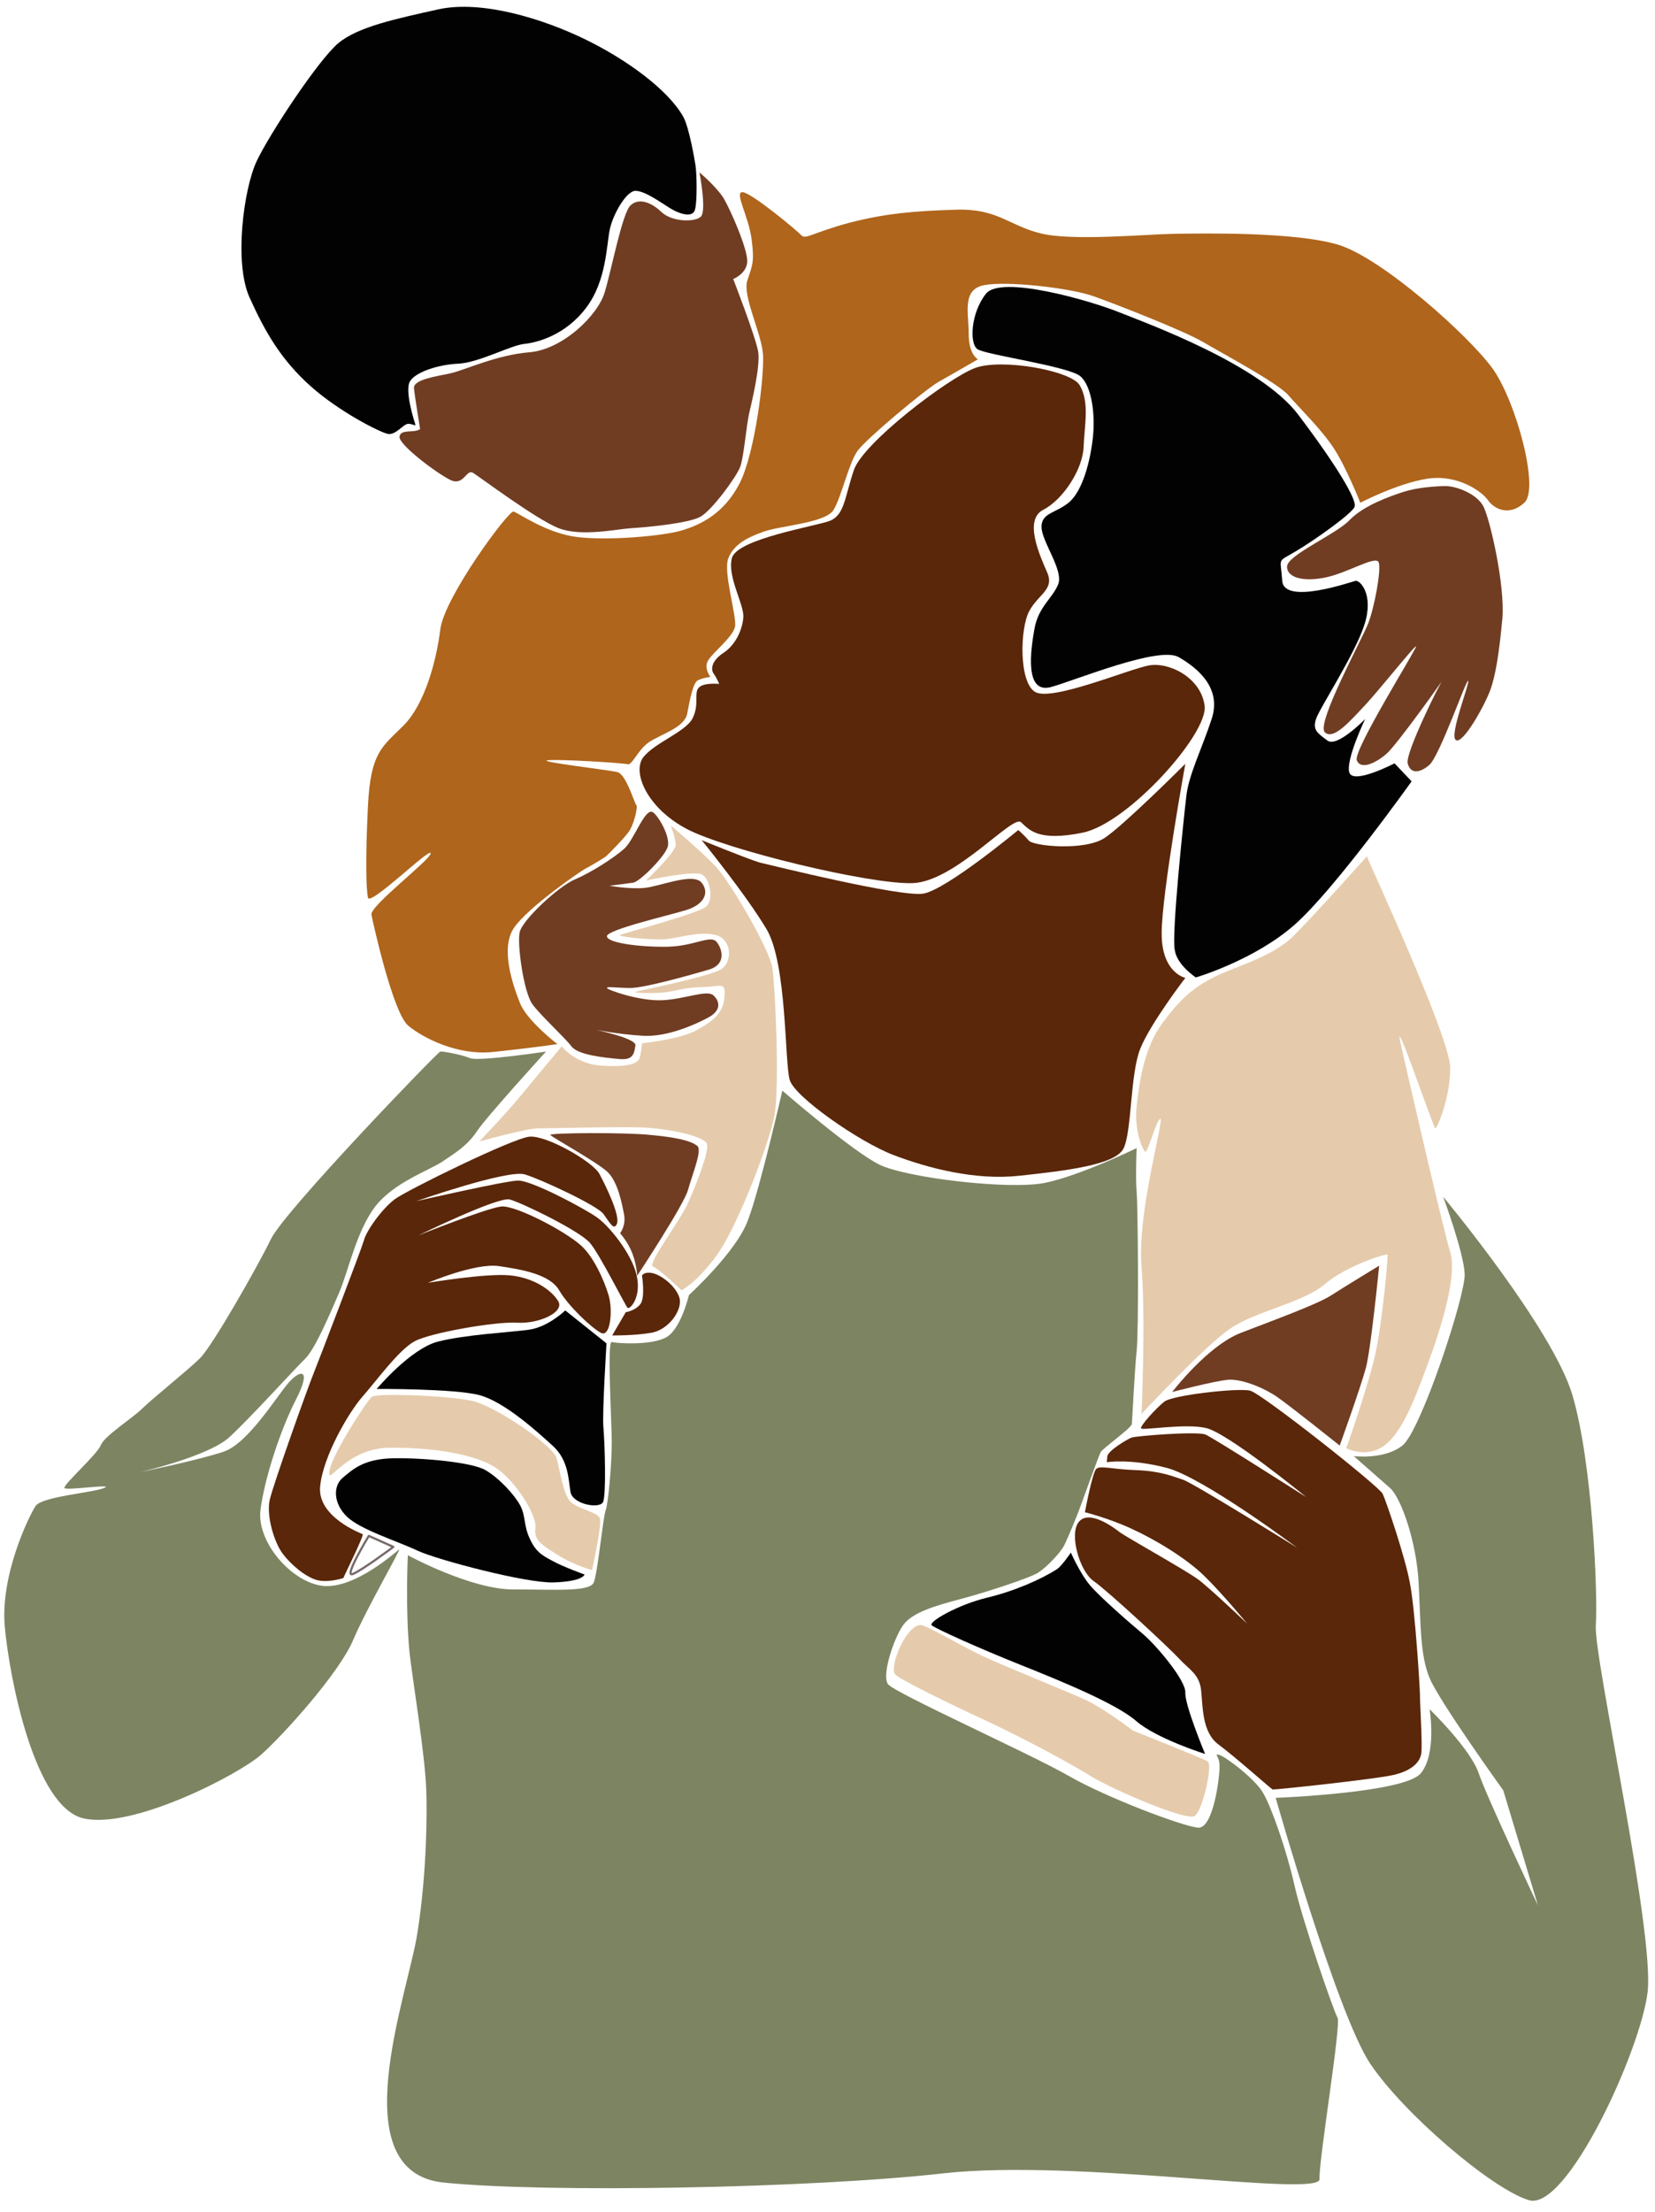 <?xml version="1.0" encoding="UTF-8"?><svg xmlns="http://www.w3.org/2000/svg" xmlns:xlink="http://www.w3.org/1999/xlink" height="504.2" preserveAspectRatio="xMidYMid meet" version="1.0" viewBox="61.5 -1.6 377.4 504.2" width="377.4" zoomAndPan="magnify"><g><g id="change1_1"><path d="M307.7,86.2c-1.9-3.3-17.8-6.2-23.9-3.9s-25.6,17.1-27.6,23.3c-2.1,6.2-2.1,10.1-5.4,11.5 c-3.4,1.3-21.2,4.1-22.4,8.5c-1.1,4.3,2.8,10.5,2.6,13.5c-0.2,3-1.9,6.4-4.5,8.1c-2.6,1.7-3,3.6-2.3,4.7c0.8,1.1,1.3,2.4,1.3,2.4 s-3.6-0.4-4.7,0.9c-1.1,1.3,0.2,3.6-1.3,6.8c-1.5,3.2-8.6,5.6-11.3,9c-2.6,3.4,0.8,11.5,9.8,16.3s42.1,12.8,51.7,12.4 c9.6-0.4,22.7-15.6,24.6-13.9c1.9,1.7,3.8,4.5,14.1,2.4c10.3-2.1,28.6-22.5,27.8-28.9c-0.8-6.4-8.1-10.1-12.8-9.2 c-4.7,0.9-22.2,8.3-25.9,6s-3.4-14.5-1.3-18.4c2.1-3.9,5.8-4.9,4.1-8.8c-1.7-3.9-5.4-12-0.9-14.3s9-9.2,9.2-14.3 C308.8,95.2,310,90.1,307.7,86.2z" fill="#5A270A"/></g><g id="change1_2"><path d="M221.5,189.9c0,0,10.1,12.4,14.8,20.3s4.1,30.6,5.3,34.4c1.1,3.8,15.8,14.1,23.7,17.1 c7.9,3,18.6,5.8,28.7,4.7s21.8-2.4,23.7-6.2s1.5-16.9,3.8-22.7c2.3-5.8,10.3-16.2,10.3-16.2s-5.4-1.1-5.4-10.1 c0-9,5.4-38.7,5.4-38.7s-13.9,13.9-18.4,16.9s-16.2,1.9-17.3,0.6c-1.1-1.3-2.4-2.4-2.4-2.4s-16.5,13.7-21.7,14.5 c-5.2,0.8-33.9-6.3-37.3-7.1C231.2,193.9,221.5,189.9,221.5,189.9z" fill="#5A270A"/></g><g id="change2_1"><path d="M334.2,221.2c0,0,13.3-3.9,22.5-12c9.2-8.1,26.7-32.7,26.7-32.7l-3.9-4.1c0,0-9.4,4.9-10.3,2.1 s3.6-12.2,3.6-12.2s-6.4,6.6-8.6,4.9c-2.3-1.7-3.4-2.4-2.6-4.9s9-14.9,11.1-21.7s-1.1-10-2.1-9.8c-0.9,0.2-16.3,5.6-16.7,0 s-1.3-4.1,3.2-6.8s12.8-8.6,13.3-10.1c0.6-1.5-4.1-9.4-12.8-20.9c-8.6-11.5-34.6-20.9-41.1-23.5s-26.9-8.5-30.2-4.1 c-3.4,4.3-3.8,11.3-1.9,12.6s20.9,3.9,23.5,6.2c2.6,2.3,3.4,8.8,2.8,14.1c-0.6,5.3-2.3,11.8-5.3,14.5c-3,2.6-6.4,2.4-6.4,5.7 c0,3.3,5.1,9.9,3.8,13.1c-1.3,3.2-4.5,5.1-5.4,10.1s-2.3,15,3.8,13.3c6-1.7,24.6-9.4,29.1-6.8s9.8,7.1,7.5,14.1 c-2.3,7-5.3,12.8-5.8,17.8c-0.6,5.1-3.4,31.6-2.6,34.9C329.9,218.4,334.2,221.2,334.2,221.2z" fill="#020202"/></g><g id="change3_1"><path d="M210.3,183.5c1.2,0.6,4.3,5.8,3.4,8.1c-0.9,2.4-6.4,7.8-7.8,8s-5.4,0.7-5.4,0.7s4.4,0.8,7.9,0.5 c3.5-0.3,11.1-3.6,13.1-1.2c1.9,2.4,0.4,5-3.4,6.2s-18.2,4.5-18.2,6c0,1.5,7.3,2.5,13.7,2.4c6.4-0.1,10-2.9,11.4-1 c1.4,1.9,1.9,5.1-1.8,6.2s-14.7,4.2-17.9,4.2s-5.4-0.4-5.4,0s7.3,3,12.5,2.8s10.3-2.5,11.8-1.1c1.5,1.4,1.8,3.5-1.3,5.1 c-3,1.6-9.3,4.4-14.7,4.1c-5.4-0.3-11-1.4-10.6-1.3c0.4,0.1,9,1.9,8.8,3.5c-0.3,1.6-0.3,3.4-3.6,3.1c-3.4-0.3-9.5-0.9-11-2.9 c-1.5-2-6.9-6.9-8.9-9.6c-2-2.8-3.5-13.7-2.9-16.4c0.6-2.8,8.8-10.4,12.5-12c3.8-1.6,8.9-4.9,11.3-7 C206.1,189.9,208.5,182.6,210.3,183.5z" fill="#703D23"/></g><g id="change3_2"><path d="M391.2,109.2c-2.1,0-6.5,0.3-9.6,1.3c-3.1,1-9.1,3.1-12.3,6.4c-3.1,3.3-14.2,8-14.3,10.6 c-0.1,2.6,3.8,3.6,8.9,2.5c5.1-1.1,11.4-5.1,12-3.4c0.6,1.8-1,10.3-2.4,13.9c-1.4,3.6-11.9,22.8-9.9,24.8s6.1-2.9,9.5-6.5 c3.3-3.6,11.5-13.9,11.3-13c-0.1,0.9-14.4,23.7-13.5,25.9c0.9,2.3,4.4,0.6,6.8-1.5c2.4-2.1,13.6-17.8,12.9-17 c-0.7,0.8-8.7,16.9-8.1,19.2c0.6,2.3,2.5,2.4,4.9,0.4s8.6-20,8.9-19.2c0.3,0.8-4.4,12.5-2.8,13.5s6.5-7.8,7.8-11.3 c1.3-3.5,2.1-8.9,2.8-16.5c0.6-7.6-2.8-22.4-4.3-25.4S393.5,109.2,391.2,109.2z" fill="#703D23"/></g><g id="change4_1"><path d="M371.7,113c0,0,8.6-4.5,15.4-5.5c6.8-1,12.3,2.9,13.7,4.9c1.4,2,4.8,3.8,8.3,0.6c3.5-3.1-1.8-22.8-7.1-30.4 c-5.4-7.6-25.4-25.4-35.3-28.4s-31.1-2.6-37.5-2.5c-6.4,0.1-23.2,1.7-30.4-0.1c-7.3-1.8-9.8-5.7-19.3-5.4c-9.5,0.3-15.9,0.8-24.4,3 c-8.5,2.3-9.9,3.9-10.9,2.8c-1-1.1-11.5-9.8-13.4-9.8s1.4,5.4,2.1,10.8s0.1,5.9-1,9.4c-1.1,3.5,3.3,12,3.6,16.9s-1.8,22.2-5.3,29.2 c-3.6,7-8.9,9.5-13.2,10.8c-4.3,1.3-17,2.4-24,1.5c-7-0.9-13.3-5.5-14.4-5.8c-1.1-0.3-15.8,19.5-16.7,26.9 c-0.9,7.3-3.6,17.1-8.4,21.9c-4.8,4.8-7.5,6-8.1,18.4s-0.4,18.7,0,20.8c0.4,2.1,14.2-11.5,14.3-10.1s-13.9,12-13.5,14 s4.9,22.4,8.4,25.3s11.3,6.8,19.2,6c7.9-0.8,14.8-1.8,14.8-1.8s-6.9-5.3-8.5-9.3c-1.6-4-4.6-12.5-1.4-17.2s15.3-13,16.3-13.5 c1-0.5,4.4-2.5,4.8-2.9s4.4-4.3,5.4-6c1-1.8,1.8-5.3,1.4-5.6s-2.3-7-4.3-7.5s-18.5-2.4-15.9-2.7s17,0.6,18.2,0.9 c1.1,0.3,2.3-3.3,5-5.1c2.8-1.8,8-3.3,8.6-6.4c0.6-3.1,1.3-7,2.4-7.6c1.1-0.6,2.9-0.8,2.9-0.8s-1.6-2-0.5-3.8 c1.1-1.8,5.6-5.3,6.1-7.6c0.5-2.4-2.8-12.5-1.5-15.7c1.3-3.1,4.1-4.6,8-6c3.9-1.4,14.3-2,16-5c1.8-3,3.5-10.8,5.5-13.5 s15.2-13.8,18.5-15.7c3.4-1.9,8.9-5.1,8.9-5.1s-2.1-1-2.1-5.8c0-4.8-1.6-10.1,3.5-11.1c5.1-1,19.7,0.6,25.2,2.6 c5.5,2,20.4,7.8,24.8,10.4s17,9.3,19.4,12.1s7.4,7.6,10.3,12S371.7,113,371.7,113z" fill="#AF651C"/></g><g id="change3_3"><path d="M157.3,96.2c-1.3,1-4.4-0.1-4.7,1.7c-0.3,1.8,8.5,8.4,11.6,9.9c3.1,1.5,3.6-2.6,5.2-1.6 s14.4,10.6,19.5,12.6c5.2,2,13.2,0.2,16.5,0c3.4-0.2,13.1-1.1,15.8-2.6c2.7-1.5,8.3-9.2,9.1-11.4s1.4-9.3,2-12 c0.6-2.7,2.6-10.7,2.1-14.2c-0.6-3.5-5.7-16.6-5.7-16.6s3.1-1.2,3.2-4c0.1-2.8-3.8-11.8-5.5-14.6c-1.8-2.7-5.4-5.7-5.4-5.7 s1.7,8.8,0.3,10.1c-1.4,1.3-6.6,1.2-9-1.1s-5.2-3.2-7-1.5c-1.9,1.7-4.3,14.5-5.9,19.8c-1.6,5.4-9.7,13.1-17.2,13.7 s-14.8,4.1-18,4.8s-8.5,1.4-8.3,3.4S157.3,96.2,157.3,96.2z" fill="#703D23"/></g><g id="change2_2"><path d="M220.1,36.1c-0.1-0.7-1.4-8.6-2.8-11.1c-3.5-6.2-13-13.1-22.5-17.7c-9.5-4.6-23.3-8.9-33.2-6.8 c-9.9,2.2-18.4,4-22.9,7.7S122.9,29,120,35.2c-2.9,6.2-5.2,23-1.6,31s7.3,14.3,13.9,20.2c6.6,5.9,15.8,10.5,17.6,10.9 c1.8,0.4,3.6-2.3,4.7-2.3c1.1,0,1.8,0.7,1.6,0.1c-0.2-0.6-2.5-7.7-1.2-9.8c1.3-2.1,6.4-3.8,11-4c4.6-0.2,12-4.2,15-4.5 c3-0.3,9.5-2,14.2-8.3c4.7-6.2,4.6-14.6,5.4-18c0.8-3.5,3.8-8.6,5.8-8.6c2.1,0,5.4,2.4,7.8,3.9c2.4,1.5,5.4,2.3,5.8,0.3 C220.5,44.3,220.4,37.9,220.1,36.1z" fill="#020202"/></g><g id="change5_1"><path d="M373.2,193.6c0,0.4,19,41.2,19,48.2c0,7-3,13.8-3.4,13.8c-0.4,0-9.8-27.7-7.9-19.3 c1.9,8.4,9.8,42.7,11.3,47.5c1.5,4.8-1.4,15-4.1,22.7c-2.8,7.6-6,17.2-10.3,20.9c-4.3,3.8-9.3,1.1-9.3,1.1s5.3-14.9,6.8-22.3 c1.5-7.4,2.8-21.4,2.6-21.8c-0.1-0.4-9.6,2.6-14.4,6.8c-4.8,4.1-15.7,6.1-21.4,10c-5.8,3.9-20.3,19.5-20.3,19.5s1-21.4,0-33.7 c-1-12.3,5.3-33.9,4.3-33.6c-1,0.4-2.9,8.1-3.5,7.5c-0.6-0.6-2.5-4.8-1.9-10.4c0.6-5.6,1.8-13.4,5.8-18.8c4-5.4,6.9-8.1,11.9-10.6 s13.4-4.6,18.2-9.5C361.4,206.8,373.2,193.6,373.2,193.6z" fill="#E5CBAC"/></g><g id="change5_2"><path d="M214.5,186.6c0,0,6.9,5.8,10.1,9.2c3.3,3.4,12.3,18.8,13,23.1s1.7,27.4,0.5,33.8 c-1.2,6.4-8.5,25.5-13.2,31.9s-8,7.9-8,7.9s-5.1-4.9-6.5-5.4s6.1-10.3,7.9-14.3c1.8-3.9,5-12,4.4-13.7c-0.6-1.7-8.9-3.5-14.8-3.7 s-20.8,0.2-23.6,0.2c-2.8,0-13.5,3-13.5,3s6.7-7,9.9-11c3.2-3.9,8.9-10.7,8.9-10.7s3,4,9,4.4c6,0.4,8.5-0.4,8.8-1.9 c0.4-1.5,0.5-3.2,0.5-3.2s8.2-0.8,12.1-2.8c3.9-2.1,6.4-3.9,6.7-7.7c0.3-3.8-0.8-2.3-5.2-2.3c-4.4,0.1-6.1,1.1-9.6,1.3 s-6-0.1-5.7-0.2c0.3-0.1,17.2-3.5,19.8-5.2s2.4-6.9-1.4-7.8c-3.8-0.9-8.5,0.8-11.6,1s-11-0.6-10.1-1s18-4.9,19.7-6.5 c1.7-1.6,0.8-6.4-1.1-7.3c-2-0.9-12.7,1.4-12.7,1.4s6.9-6.5,6.8-8.2C215.5,189.4,214.5,186.6,214.5,186.6z" fill="#E5CBAC"/></g><g id="change6_1"><path d="M186,238.1c0,0-15.4,2.3-17.3,1.5c-1.9-0.8-6.2-1.6-6.8-1.5c-0.6,0.1-35.4,36.2-38.6,42.7 c-3.2,6.6-13.5,24.6-16.2,27.2c-2.6,2.6-11.1,9.4-13.2,11.5s-8.6,6.2-9.4,8.3c-0.8,2.1-8.8,9.2-8.3,9.8c0.6,0.6,11.8-1.1,9,0 c-2.8,1.1-14.1,1.9-15.6,4.1c-1.5,2.3-8.1,15.8-7,27.6s6.8,41.1,18,43.6s35.3-10,40.4-14.5s17.8-18.6,21-26.1 c3.2-7.5,11.1-21,10.5-20.7c-0.6,0.4-10,9-17.3,8.3c-7.3-0.8-15.2-10.1-14.3-17.3c0.9-7.1,4.5-18.2,8.1-25.2c3.6-7,1.1-7-1.7-3.8 c-2.8,3.2-9.2,13.8-14.8,15.7s-19.2,4.7-19.2,4.7s15.7-3.6,20.5-8c4.8-4.4,15-15.7,17.3-17.9c2.3-2.3,5.6-10.1,7.8-15.2 c2.1-5,3.9-13.8,8.1-19.4c4.3-5.6,12.4-8.3,15.5-10.4c3.1-2.1,5.6-3.6,7.8-6.9S186,238.1,186,238.1z" fill="#7D8462"/></g><g id="change3_4"><path d="M220.5,259.6c-1.6-1.3-5.3-2-10.7-2.5c-5.4-0.6-23.1-0.5-22.8,0c0.3,0.5,10.7,6.2,13.1,8.5 c2.3,2.3,3.2,7,3.7,9.6c0.5,2.6-0.9,4.3-0.9,4.3s1.8,2,2.8,4.6c1,2.6,1.1,5.1,1.1,5.1s10.7-16.2,11.6-19.6 C219.4,266,221.7,260.5,220.5,259.6z" fill="#703D23"/></g><g id="change1_3"><path d="M139.8,358.1c0.4-1,4.8-9.8,4.4-10c-0.4-0.2-10.3-3.9-9.7-10.8s6.6-17.1,9.7-20.6 c3.1-3.5,8.3-10.7,11.9-12.6c3.6-1.9,18.3-4.5,23.3-4.2c5,0.3,10.9-2.4,9.4-4.9c-1.5-2.5-5.6-5.4-11.1-5.9s-18.6,1.7-18.6,1.7 s10.8-4.6,16.2-3.8s11.6,1.9,13.7,5.5c2.1,3.6,7.3,8.5,9.5,9.7s2.8-5.1,1.8-8.5s-3.4-8.8-6.3-11.4c-3.8-3.4-14.8-9.1-18.1-8.9 c-3.3,0.3-19,6.6-19,6.6s18-8.8,20.8-8.2c2.7,0.7,16.3,7.3,18.4,10c2.2,2.6,8,14.2,8.5,14.7c0.5,0.5,3.2-2.3,2.1-7.3 c-1.1-5.1-6.5-11.6-9.2-13.4c-2.7-1.9-14.8-8.4-17.9-8.3s-23.2,4.7-23.2,4.7s20.9-7.3,24.8-6.1c3.9,1.2,16.5,7.1,17.9,9 c1.4,1.9,2.4,4,3.1,2.2c0.7-1.9-2.5-8.5-4-11.3c-1.5-2.8-12.1-8.9-16-8.5s-27.7,12.1-30.6,14.2c-2.9,2.1-6.6,7.3-7.1,9.4 c-0.6,2.1-10.3,27.4-11.7,30.9c-1.4,3.5-8.9,24.5-9.8,28.3c-0.8,3.8,1.1,9.8,3,12.3c1.9,2.5,5.2,5.3,7.9,6 C136.6,359.2,139.8,358.1,139.8,358.1z" fill="#5A270A"/></g><path d="M145.6,348.5l5.6,2.5c0,0-7.2,5.4-9.3,6.2S145.6,348.5,145.6,348.5z" fill="none" stroke="#776969" stroke-linecap="round" stroke-linejoin="round" stroke-miterlimit="10" stroke-width=".5"/><g id="change1_4"><path d="M201.1,302.8c0,0,4.7,0.1,8.9-0.6c4.1-0.7,7.3-5.4,6.4-8.1s-4.2-5.1-6.1-5.5s-2.4,0.5-2.4,0.6 c0,0,0.8,5-0.4,6.5c-1.2,1.5-3.3,1.8-3.3,1.8L201.1,302.8z" fill="#5A270A"/></g><g id="change2_3"><path d="M199.8,304.6c0,0.3-1,15.9-0.7,19.2s0.7,15.4-0.1,17c-0.8,1.6-6.9,0.5-7.4-2.3s-0.4-7.1-3.9-10.4 c-3.6-3.3-11.2-10.2-16.9-11.7c-5.7-1.5-23.4-1.4-23.4-1.4s7.7-9.2,14-10.8c6.3-1.6,16.3-2.1,20.7-2.7c4.4-0.6,8.3-4.4,8.3-4.4 L199.8,304.6z" fill="#020202"/></g><g id="change5_3"><path d="M196.5,356.3c0,0,2.3-10.3,1.8-11.8c-0.6-1.5-5-2.1-6.7-3.8c-1.7-1.7-2.4-7.2-3.2-10 c-0.8-2.7-13.6-11.7-19.3-13c-5.6-1.2-21.7-1.8-22.8-0.9c-1.1,0.8-9.2,13.3-9.7,17s3.5-5.2,13.6-5.4c10.1-0.1,19.8,1.5,24.4,4.6 c4.6,3.1,9.4,10.9,9,13.7c-0.4,2.8,1.4,3.8,5,6.1S196.5,356.3,196.5,356.3z" fill="#E5CBAC"/></g><g id="change2_4"><path d="M194.8,357.3c-0.1,0.3-0.9,1.6-7.1,1.8c-6.2,0.2-26.3-5.1-30.9-7.2c-4.6-2.2-13.1-4.8-16.2-7.8 c-3.1-3-3.2-7-0.9-8.9s4.8-4.3,11.6-4.4s17.8,0.9,20.9,2.7c3.1,1.8,6.6,5.6,7.9,8c1.3,2.4,0.8,4.7,2.2,7.6c1.3,2.9,2.7,3.8,5.2,5.1 C189.8,355.5,194.8,357.3,194.8,357.3z" fill="#020202"/></g><g id="change3_5"><path d="M376,286.9c0,0-1.8,18.4-3,23.2c-1.3,4.8-6,17.8-6,17.8s-11.4-9.1-14.3-11.1s-7.9-4.1-11.1-3.9 c-3.3,0.3-12.8,2.8-12.8,2.8s8.1-10.6,15.7-13.5c7.5-2.9,17.4-6.5,20.5-8.5S376,286.9,376,286.9z" fill="#703D23"/></g><g id="change6_2"><path d="M390.6,271.2c0,0,25,30,29.5,45.3c4.5,15.3,5.8,45.1,5.3,52.4c-0.5,7.3,13.5,70.1,11.8,83.7 c-1.7,13.5-18.5,50-27.1,47.3c-8.5-2.6-28.7-19.9-36.2-31.2c-7.5-11.3-21.5-60.5-21.5-60.5s29.4-1.1,33.1-5.6s2-14.6,2-14.6 s9.3,9,11.2,14.6c1.9,5.6,13.5,30.1,13.5,30.1l-7.9-26.2c0,0-14.6-20.3-16.8-25.6s-2-12.1-2.5-21.7s-4.1-19.5-6.5-21.6 c-2.4-2.1-8.3-7.3-8.3-7.3s6.9,0.9,11.1-2.4s14.4-34.2,14.2-39.1C395.3,283.9,390.6,271.2,390.6,271.2z" fill="#7D8462"/></g><g id="change1_5"><path d="M385.3,384.7c0-1.3-1.1-19.5-2.3-25.5c-1.1-6-5.4-18.6-6.2-20.3s-27.5-22.8-30.2-23.5 c-2.6-0.7-17.8,1-19.6,2.5c-1.9,1.5-5.6,5.6-5.3,6.1c0.4,0.5,10-1.2,14.8-0.1c4.9,1.1,22.2,15.2,22.8,15.7 c0.7,0.5-21-13.4-22.9-14.2c-1.9-0.8-15.9,0.3-16.9,0.7c-1,0.4-5.4,3-5.5,4.3s-0.1,1.3-0.1,1.3s5.2-0.9,13.7,1.3 c8.5,2.3,29.7,18.2,29.7,18.2s-23.6-14.7-26-15.5s-5.2-2-10.8-2.2c-5.6-0.2-8-1.1-9-0.3c-0.9,0.8-2.6,9.9-2.6,9.9s5.6,1.4,10.7,3.8 c5.1,2.3,12.3,6.6,16.5,10.7c4.2,4.1,9.8,10.9,9.8,10.9s-8.5-8.1-11.2-10.1s-16.3-9.6-17.8-10.7c-1.4-1.1-6.9-5.2-9.3-2.5 c-2.4,2.6,0,11.3,3.3,13.6c3.3,2.3,17.2,15.2,19.5,17.7s4.6,3.5,5,7.2c0.4,3.8,0.2,9.5,3.9,12.3c3.8,2.8,12.1,10.2,12.4,10.3 s23.1-2.3,27.5-3.3c4.4-1,6.1-3,6.4-4.9S385.3,387,385.3,384.7z" fill="#5A270A"/></g><g id="change2_5"><path d="M302.5,356.1c-3.6,2.3-9.7,5-16,6.5c-6.3,1.5-13.5,5.5-12.5,6.3c1,0.8,10.5,5.1,20,8.9s22,8.9,26.6,12.9 s15.7,7.5,15.7,7.5s-4.7-11.3-4.5-14c0.1-2.8-6.5-10.6-9.5-13.2c-3-2.5-9.9-8.5-12.2-11.2c-2.3-2.7-4.4-7.5-4.4-7.5 S303.6,355.4,302.5,356.1z" fill="#020202"/></g><g id="change5_4"><path d="M271.4,368.8c-3.1,0.1-6.9,8.6-5.9,11.1c0.4,1,12.4,6.8,20.8,10.7c8.4,3.9,19.4,9.8,24,12.7 c4.9,3,22,10.4,23.7,9c1.8-1.4,4.1-11.7,2.9-12.4c-1.1-0.7-17-7-17-7s-6.7-5.1-10.8-7c-4.1-1.9-19.3-8-23.7-10.1 C281.1,373.8,272.7,368.8,271.4,368.8z" fill="#E5CBAC"/></g><g id="change6_3"><path d="M239.9,247c0,0,16,13.9,22.2,16.9c6.2,3,29.7,5.8,37.8,4.1s20.8-7.9,20.8-7.9s-0.3,6.4,0,10.1 c0.3,3.8,0.5,31.2,0,36.1c-0.5,4.9-1,15.8-1.1,16.7c-0.1,0.9-6.6,5.5-7.1,6.4c-0.5,0.9-4.5,12.1-5,13.4c-0.5,1.3-2.4,6-3.3,7.8 c-0.9,1.8-4.1,5.1-6,6.3s-12,4.5-17.7,6c-5.6,1.5-11,3-13.1,6c-2.1,3-4.9,11.4-3.4,13.4c1.5,2,32.5,15.9,41.2,20.9 c8.7,5,26,11.5,29.5,11.8c3.5,0.3,5-11.8,4.9-14.2c-0.1-2.4-1.4-2.6-0.1-2.4c1.3,0.3,8.3,5.5,10.1,8.8c1.9,3.3,5.3,13,7.1,21 c1.8,8,8.9,28.6,9.8,30.1c0.9,1.5-4.3,32.5-4.1,36.8c0.2,4.3-55.6-4.7-85.8-1.3c-30.2,3.4-90.3,4.5-113.9,2.1s-8.1-43.1-6-57 c2.2-13.9,2.2-28.2,2-32.6c-0.3-8.1-3.1-24.9-3.8-31.1c-1-10-0.4-22.3-0.4-22.3s14.3,7.8,24,7.8s17.5,0.6,18.4-1.6 s2.1-14.8,2.7-16.4c0.6-1.5,1.4-10.5,1.4-15.4s-1.1-23.3,0-23c1.1,0.3,8.5,0.8,12.1-0.9c3.6-1.6,5.5-9.8,5.5-9.8s11-10,13.5-17.2 C234.8,269.4,239.9,247,239.9,247z" fill="#7D8462"/></g></g></svg>